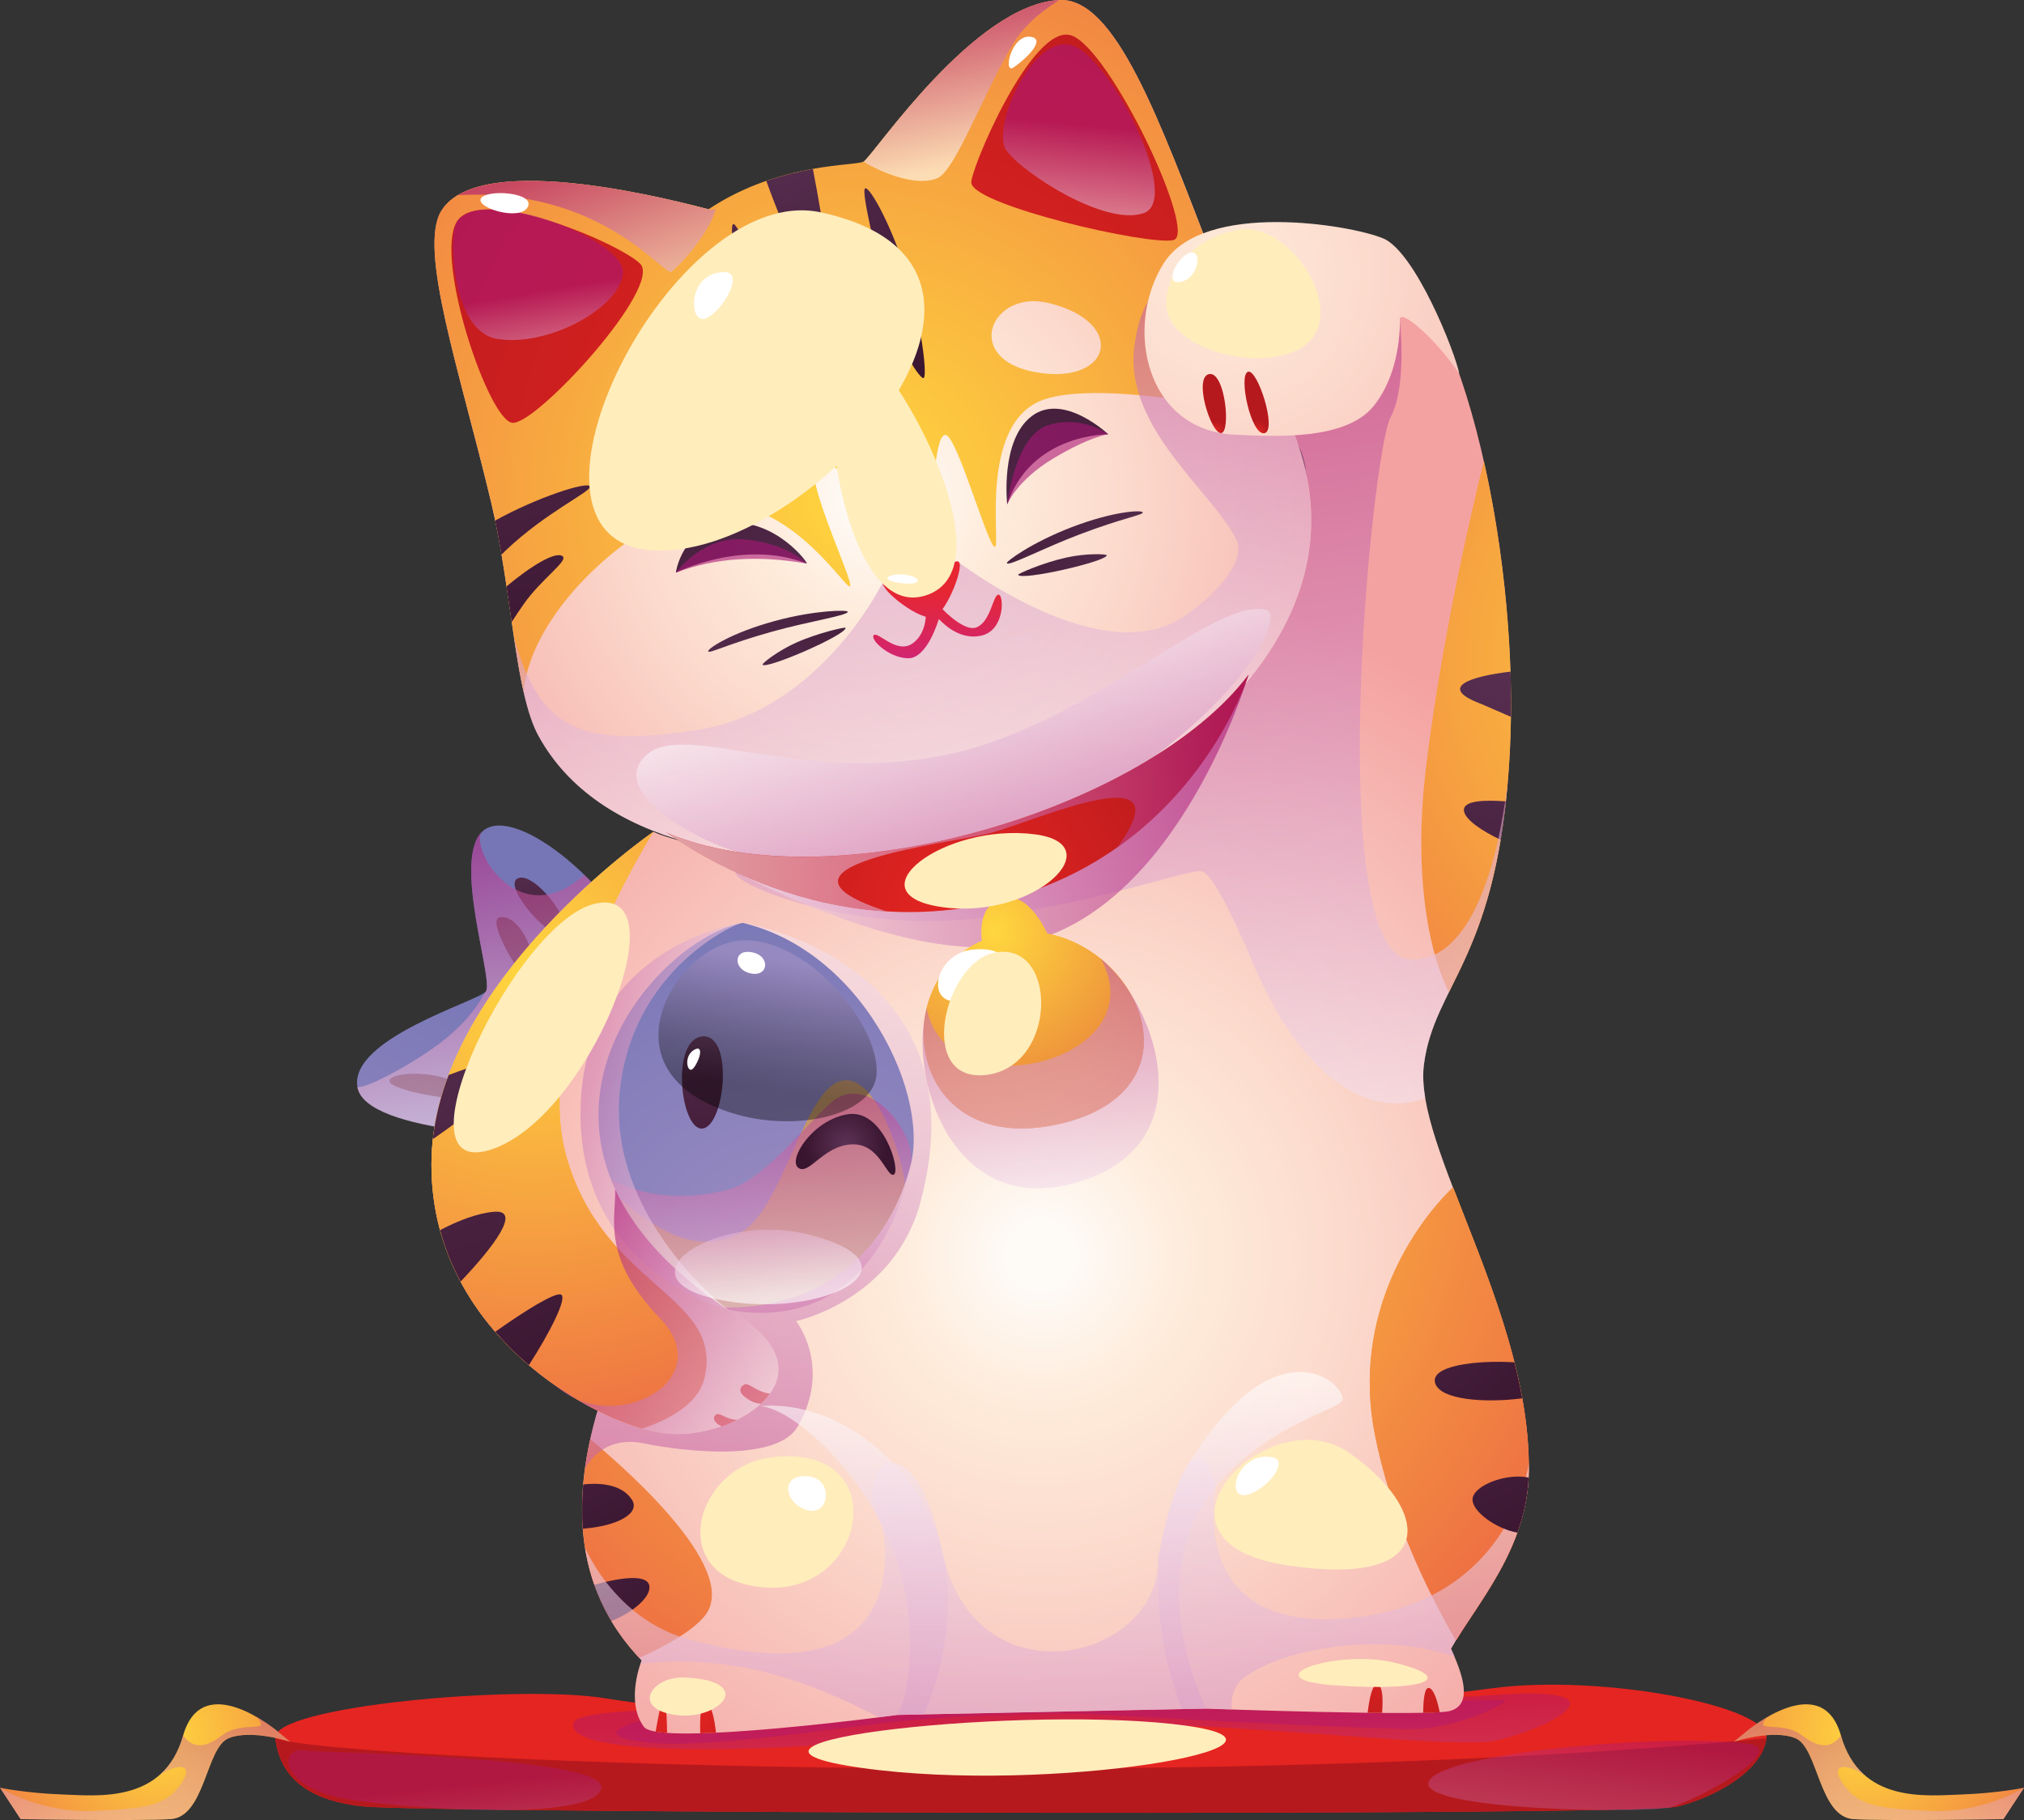 <?xml version="1.0" encoding="UTF-8"?><svg xmlns="http://www.w3.org/2000/svg" xmlns:xlink="http://www.w3.org/1999/xlink" viewBox="0 0 295.6 265.81"><rect x="0" y="0" width="295.6" height="265.81" fill="#333333" stroke="none"/><defs><style>.cls-1{fill:url(#_Áåçûìÿííûé_ãðàäèåíò_1842-24);}.cls-2{fill:url(#_Áåçûìÿííûé_ãðàäèåíò_364-13);}.cls-2,.cls-3,.cls-4,.cls-5,.cls-6,.cls-7,.cls-8,.cls-9,.cls-10,.cls-11,.cls-12,.cls-13,.cls-14,.cls-15,.cls-16,.cls-17,.cls-18,.cls-19,.cls-20,.cls-21,.cls-22,.cls-23,.cls-24,.cls-25,.cls-26,.cls-27,.cls-28,.cls-29{mix-blend-mode:multiply;}.cls-2,.cls-4,.cls-5,.cls-6,.cls-7,.cls-9,.cls-10,.cls-12,.cls-13,.cls-15,.cls-16,.cls-18,.cls-20,.cls-21,.cls-22,.cls-23,.cls-24,.cls-25,.cls-26,.cls-27,.cls-28,.cls-29{opacity:.6;}.cls-30{fill:url(#_Áåçûìÿííûé_ãðàäèåíò_739);}.cls-31{fill:url(#_Áåçûìÿííûé_ãðàäèåíò_1842);}.cls-32{fill:url(#_Áåçûìÿííûé_ãðàäèåíò_734-5);}.cls-33{fill:url(#_Áåçûìÿííûé_ãðàäèåíò_1842-23);}.cls-34{fill:url(#_Áåçûìÿííûé_ãðàäèåíò_740-4);}.cls-35{fill:url(#_Áåçûìÿííûé_ãðàäèåíò_1842-5);}.cls-36{fill:url(#_Áåçûìÿííûé_ãðàäèåíò_388-2);}.cls-3{fill:url(#_Áåçûìÿííûé_ãðàäèåíò_364-25);}.cls-3,.cls-8,.cls-11,.cls-14,.cls-17,.cls-19{opacity:.4;}.cls-4{fill:url(#_Áåçûìÿííûé_ãðàäèåíò_364-5);}.cls-37{fill:url(#_Áåçûìÿííûé_ãðàäèåíò_745-2);}.cls-38{fill:url(#_Áåçûìÿííûé_ãðàäèåíò_1842-13);}.cls-39{fill:url(#_Áåçûìÿííûé_ãðàäèåíò_1842-12);}.cls-5{fill:url(#_Áåçûìÿííûé_ãðàäèåíò_364-20);}.cls-6{fill:url(#_Áåçûìÿííûé_ãðàäèåíò_364-24);}.cls-40{fill:url(#_Áåçûìÿííûé_ãðàäèåíò_1842-6);}.cls-7{fill:url(#_Áåçûìÿííûé_ãðàäèåíò_364-11);}.cls-41{fill:url(#_Áåçûìÿííûé_ãðàäèåíò_382);}.cls-42{fill:url(#_Áåçûìÿííûé_ãðàäèåíò_734-9);}.cls-43{fill:url(#_Áåçûìÿííûé_ãðàäèåíò_740-8);}.cls-44{fill:url(#_Áåçûìÿííûé_ãðàäèåíò_746-2);}.cls-45{fill:#fff;}.cls-46{fill:url(#_Áåçûìÿííûé_ãðàäèåíò_740-2);}.cls-47{fill:url(#_Áåçûìÿííûé_ãðàäèåíò_740-3);}.cls-8{fill:url(#_Áåçûìÿííûé_ãðàäèåíò_364-26);}.cls-9{fill:url(#_Áåçûìÿííûé_ãðàäèåíò_364-6);}.cls-48{fill:url(#_Áåçûìÿííûé_ãðàäèåíò_1842-4);}.cls-10{fill:url(#_Áåçûìÿííûé_ãðàäèåíò_364-18);}.cls-49{fill:#f8a815;opacity:.5;}.cls-49,.cls-50{mix-blend-mode:screen;}.cls-11{fill:url(#_Áåçûìÿííûé_ãðàäèåíò_364-27);}.cls-51{fill:url(#_Áåçûìÿííûé_ãðàäèåíò_734);}.cls-12{fill:url(#_Áåçûìÿííûé_ãðàäèåíò_364-14);}.cls-52{fill:url(#_Áåçûìÿííûé_ãðàäèåíò_1842-20);}.cls-53{fill:url(#_Áåçûìÿííûé_ãðàäèåíò_1842-22);}.cls-54{fill:url(#_Áåçûìÿííûé_ãðàäèåíò_739-3);}.cls-13{fill:url(#_Áåçûìÿííûé_ãðàäèåíò_364-21);}.cls-55{fill:url(#_Áåçûìÿííûé_ãðàäèåíò_1842-8);}.cls-56{fill:url(#_Áåçûìÿííûé_ãðàäèåíò_734-8);}.cls-57{fill:url(#_Áåçûìÿííûé_ãðàäèåíò_746);}.cls-58{fill:url(#_Áåçûìÿííûé_ãðàäèåíò_761-2);}.cls-59{fill:url(#_Áåçûìÿííûé_ãðàäèåíò_734-7);}.cls-60{fill:url(#_Áåçûìÿííûé_ãðàäèåíò_1842-2);}.cls-61{fill:url(#_Áåçûìÿííûé_ãðàäèåíò_734-3);}.cls-62{isolation:isolate;}.cls-14{fill:url(#_Áåçûìÿííûé_ãðàäèåíò_364);}.cls-15{fill:url(#_Áåçûìÿííûé_ãðàäèåíò_364-10);}.cls-63{fill:url(#_Áåçûìÿííûé_ãðàäèåíò_1842-25);}.cls-64{fill:url(#_Áåçûìÿííûé_ãðàäèåíò_1842-9);}.cls-16{fill:url(#_Áåçûìÿííûé_ãðàäèåíò_364-22);}.cls-65{fill:url(#_Áåçûìÿííûé_ãðàäèåíò_740-9);}.cls-66{fill:url(#_Áåçûìÿííûé_ãðàäèåíò_1842-21);}.cls-17{fill:url(#_Áåçûìÿííûé_ãðàäèåíò_364-28);}.cls-18{fill:url(#_Áåçûìÿííûé_ãðàäèåíò_364-3);}.cls-67{fill:url(#_Áåçûìÿííûé_ãðàäèåíò_734-2);}.cls-68{fill:url(#_Áåçûìÿííûé_ãðàäèåíò_734-11);}.cls-69{fill:url(#_Áåçûìÿííûé_ãðàäèåíò_1842-18);}.cls-70{fill:url(#_Áåçûìÿííûé_ãðàäèåíò_745-3);}.cls-71{fill:url(#_Áåçûìÿííûé_ãðàäèåíò_1842-17);}.cls-72{fill:url(#_Áåçûìÿííûé_ãðàäèåíò_1842-16);}.cls-19{fill:url(#_Áåçûìÿííûé_ãðàäèåíò_364-2);}.cls-73{fill:url(#_Áåçûìÿííûé_ãðàäèåíò_745);}.cls-74{fill:url(#_Áåçûìÿííûé_ãðàäèåíò_734-4);}.cls-20{fill:url(#_Áåçûìÿííûé_ãðàäèåíò_364-8);}.cls-75{fill:url(#_Áåçûìÿííûé_ãðàäèåíò_734-6);}.cls-76{fill:url(#_Áåçûìÿííûé_ãðàäèåíò_1842-14);}.cls-50{fill:url(#_Áåçûìÿííûé_ãðàäèåíò_757);opacity:.38;}.cls-21{fill:url(#_Áåçûìÿííûé_ãðàäèåíò_364-9);}.cls-22{fill:url(#_Áåçûìÿííûé_ãðàäèåíò_364-16);}.cls-23{fill:url(#_Áåçûìÿííûé_ãðàäèåíò_364-19);}.cls-77{fill:url(#_Áåçûìÿííûé_ãðàäèåíò_1842-7);}.cls-24{fill:url(#_Áåçûìÿííûé_ãðàäèåíò_364-7);}.cls-78{fill:url(#_Áåçûìÿííûé_ãðàäèåíò_1842-19);}.cls-79{fill:url(#_Áåçûìÿííûé_ãðàäèåíò_761);}.cls-80{fill:url(#_Áåçûìÿííûé_ãðàäèåíò_1842-10);}.cls-25{fill:url(#_Áåçûìÿííûé_ãðàäèåíò_364-4);}.cls-81{fill:url(#_Áåçûìÿííûé_ãðàäèåíò_1842-11);}.cls-82{fill:#ffedbc;mix-blend-mode:soft-light;}.cls-26{fill:url(#_Áåçûìÿííûé_ãðàäèåíò_364-15);}.cls-83{fill:url(#_Áåçûìÿííûé_ãðàäèåíò_740);}.cls-27{fill:url(#_Áåçûìÿííûé_ãðàäèåíò_364-23);}.cls-84{fill:url(#_Áåçûìÿííûé_ãðàäèåíò_388);}.cls-28{fill:url(#_Áåçûìÿííûé_ãðàäèåíò_364-17);}.cls-29{fill:url(#_Áåçûìÿííûé_ãðàäèåíò_364-12);}.cls-85{fill:url(#_Áåçûìÿííûé_ãðàäèåíò_734-10);}.cls-86{fill:url(#_Áåçûìÿííûé_ãðàäèåíò_1842-15);}.cls-87{fill:url(#_Áåçûìÿííûé_ãðàäèåíò_1842-3);}.cls-88{fill:url(#_Áåçûìÿííûé_ãðàäèåíò_740-6);}.cls-89{fill:url(#_Áåçûìÿííûé_ãðàäèåíò_739-2);}.cls-90{fill:url(#_Áåçûìÿííûé_ãðàäèåíò_740-7);}.cls-91{fill:url(#_Áåçûìÿííûé_ãðàäèåíò_740-5);}</style><linearGradient id="_Áåçûìÿííûé_ãðàäèåíò_761" x1="148.59" y1="269.43" x2="147.42" y2="305.92" gradientUnits="userSpaceOnUse"><stop offset="0" stop-color="#e52521"/><stop offset="1" stop-color="#b6191d"/></linearGradient><linearGradient id="_Áåçûìÿííûé_ãðàäèåíò_761-2" x1="148.54" y1="324.61" x2="148.93" y2="274.06" xlink:href="#_Áåçûìÿííûé_ãðàäèåíò_761"/><linearGradient id="_Áåçûìÿííûé_ãðàäèåíò_364" x1="157.93" y1="295.18" x2="156.46" y2="249.22" gradientUnits="userSpaceOnUse"><stop offset="0" stop-color="#fff"/><stop offset=".98" stop-color="#aa1677"/></linearGradient><linearGradient id="_Áåçûìÿííûé_ãðàäèåíò_364-2" x1="156.5" y1="219.89" x2="155.52" y2="239.21" xlink:href="#_Áåçûìÿííûé_ãðàäèåíò_364"/><radialGradient id="_Áåçûìÿííûé_ãðàäèåíò_745" cx="152.02" cy="183.32" fx="152.02" fy="183.32" r="100.86" gradientUnits="userSpaceOnUse"><stop offset=".05" stop-color="#fefaf6"/><stop offset=".22" stop-color="#feebda"/><stop offset=".42" stop-color="#fcdcce"/><stop offset=".81" stop-color="#f6b6b1"/><stop offset="1" stop-color="#f4a2a1"/></radialGradient><linearGradient id="_Áåçûìÿííûé_ãðàäèåíò_364-3" x1="119.15" y1="162.28" x2="119.15" y2="208.01" xlink:href="#_Áåçûìÿííûé_ãðàäèåíò_364"/><radialGradient id="_Áåçûìÿííûé_ãðàäèåíò_740" cx="255.64" cy="96.39" fx="255.64" fy="96.39" r="105.64" gradientUnits="userSpaceOnUse"><stop offset="0" stop-color="#ffd73e"/><stop offset=".96" stop-color="#eb5e44"/></radialGradient><radialGradient id="_Áåçûìÿííûé_ãðàäèåíò_1842" cx="223.59" cy="89.21" fx="223.59" fy="89.21" r="70.98" gradientUnits="userSpaceOnUse"><stop offset="0" stop-color="#5c3255"/><stop offset="1" stop-color="#39152f"/></radialGradient><radialGradient id="_Áåçûìÿííûé_ãðàäèåíò_1842-2" cx="223.59" cy="89.21" fx="223.59" fy="89.21" r="70.98" xlink:href="#_Áåçûìÿííûé_ãðàäèåíò_1842"/><radialGradient id="_Áåçûìÿííûé_ãðàäèåíò_740-2" cx="148.9" cy="168.59" fx="148.9" fy="168.59" r="111.42" xlink:href="#_Áåçûìÿííûé_ãðàäèåíò_740"/><radialGradient id="_Áåçûìÿííûé_ãðàäèåíò_740-3" cx="148.9" cy="168.59" fx="148.9" fy="168.59" r="111.42" xlink:href="#_Áåçûìÿííûé_ãðàäèåíò_740"/><radialGradient id="_Áåçûìÿííûé_ãðàäèåíò_740-4" cx="148.9" cy="168.59" fx="148.9" fy="168.59" r="111.42" xlink:href="#_Áåçûìÿííûé_ãðàäèåíò_740"/><radialGradient id="_Áåçûìÿííûé_ãðàäèåíò_1842-3" cx="69.08" cy="183.26" fx="69.08" fy="183.26" r="50.37" xlink:href="#_Áåçûìÿííûé_ãðàäèåíò_1842"/><radialGradient id="_Áåçûìÿííûé_ãðàäèåíò_1842-4" cx="69.82" cy="198.42" fx="69.82" fy="198.42" r="49.71" xlink:href="#_Áåçûìÿííûé_ãðàäèåíò_1842"/><linearGradient id="_Áåçûìÿííûé_ãðàäèåíò_364-4" x1="104.76" y1="117.85" x2="104.76" y2="267.75" xlink:href="#_Áåçûìÿííûé_ãðàäèåíò_364"/><linearGradient id="_Áåçûìÿííûé_ãðàäèåíò_364-5" x1="173.69" y1="189.73" x2="149.24" y2="17.73" xlink:href="#_Áåçûìÿííûé_ãðàäèåíò_364"/><linearGradient id="_Áåçûìÿííûé_ãðàäèåíò_364-6" x1="107.45" y1="113.64" x2="192.27" y2="113.64" gradientTransform="translate(-8.33 1.9) rotate(.97)" xlink:href="#_Áåçûìÿííûé_ãðàäèåíò_364"/><radialGradient id="_Áåçûìÿííûé_ãðàäèåíò_745-2" cx="186.3" cy="48.34" fx="186.3" fy="48.34" r="81.33" gradientTransform="translate(-52.84 7.33) rotate(5.26)" xlink:href="#_Áåçûìÿííûé_ãðàäèåíò_745"/><radialGradient id="_Áåçûìÿííûé_ãðàäèåíò_740-5" cx="184.17" cy="47.9" fx="184.17" fy="47.9" r="124.02" gradientTransform="translate(-52.84 7.33) rotate(5.26)" xlink:href="#_Áåçûìÿííûé_ãðàäèåíò_740"/><linearGradient id="_Áåçûìÿííûé_ãðàäèåíò_364-7" x1="149.28" y1="30.3" x2="137.28" y2="3.23" gradientTransform="translate(-52.84 7.33) rotate(5.26)" xlink:href="#_Áåçûìÿííûé_ãðàäèåíò_364"/><linearGradient id="_Áåçûìÿííûé_ãðàäèåíò_364-8" x1="196.57" y1="-2.05" x2="188.96" y2="-25.03" gradientTransform="translate(-52.84 7.33) rotate(5.26)" xlink:href="#_Áåçûìÿííûé_ãðàäèåíò_364"/><linearGradient id="_Áåçûìÿííûé_ãðàäèåíò_364-9" x1="206.16" y1="108.17" x2="171.52" y2="-15.61" gradientTransform="translate(-52.84 7.33) rotate(5.26)" xlink:href="#_Áåçûìÿííûé_ãðàäèåíò_364"/><linearGradient id="_Áåçûìÿííûé_ãðàäèåíò_364-10" x1="197.29" y1="69.77" x2="215.95" y2="116.98" gradientTransform="translate(-52.84 7.33) rotate(5.26)" xlink:href="#_Áåçûìÿííûé_ãðàäèåíò_364"/><radialGradient id="_Áåçûìÿííûé_ãðàäèåíò_388" cx="116.7" cy="190.45" fx="116.7" fy="190.45" r="64.88" gradientUnits="userSpaceOnUse"><stop offset="0" stop-color="#a08ec3"/><stop offset="1" stop-color="#7676b6"/></radialGradient><linearGradient id="_Áåçûìÿííûé_ãðàäèåíò_364-11" x1="110.06" y1="204" x2="104.78" y2="149.99" xlink:href="#_Áåçûìÿííûé_ãðàäèåíò_364"/><radialGradient id="_Áåçûìÿííûé_ãðàäèåíò_388-2" cx="36.5" cy="199.53" fx="36.5" fy="199.53" r="70.27" xlink:href="#_Áåçûìÿííûé_ãðàäèåíò_388"/><radialGradient id="_Áåçûìÿííûé_ãðàäèåíò_1842-5" cx="75.23" cy="120.47" fx="75.23" fy="120.47" r="26.87" xlink:href="#_Áåçûìÿííûé_ãðàäèåíò_1842"/><radialGradient id="_Áåçûìÿííûé_ãðàäèåíò_1842-6" cx="56.98" cy="153.51" fx="56.98" fy="153.51" r="20.48" xlink:href="#_Áåçûìÿííûé_ãðàäèåíò_1842"/><radialGradient id="_Áåçûìÿííûé_ãðàäèåíò_1842-7" cx="72.56" cy="125.66" fx="72.56" fy="125.66" r="27.46" xlink:href="#_Áåçûìÿííûé_ãðàäèåíò_1842"/><linearGradient id="_Áåçûìÿííûé_ãðàäèåíò_364-12" x1="78.29" y1="171.63" x2="65.82" y2="117.55" xlink:href="#_Áåçûìÿííûé_ãðàäèåíò_364"/><radialGradient id="_Áåçûìÿííûé_ãðàäèåíò_734" cx="150.2" cy="128.54" fx="150.2" fy="128.54" r="41.85" gradientTransform="translate(-8.33 1.9) rotate(.97)" gradientUnits="userSpaceOnUse"><stop offset="0" stop-color="#e52521"/><stop offset="1" stop-color="#b6191d"/></radialGradient><linearGradient id="_Áåçûìÿííûé_ãðàäèåíò_364-13" x1="107.44" y1="111.13" x2="192.27" y2="111.13" gradientTransform="translate(-8.33 1.9) rotate(.97)" xlink:href="#_Áåçûìÿííûé_ãðàäèåíò_364"/><radialGradient id="_Áåçûìÿííûé_ãðàäèåíò_734-2" cx="188.35" cy="45.61" fx="188.35" fy="45.61" r="102.15" gradientTransform="translate(-52.84 7.33) rotate(5.26)" xlink:href="#_Áåçûìÿííûé_ãðàäèåíò_734"/><linearGradient id="_Áåçûìÿííûé_ãðàäèåíò_364-14" x1="138.47" y1="37.3" x2="134.6" y2="22.56" gradientTransform="translate(-52.84 7.33) rotate(5.26)" xlink:href="#_Áåçûìÿííûé_ãðàäèåíò_364"/><radialGradient id="_Áåçûìÿííûé_ãðàäèåíò_734-3" cx="188.35" cy="45.61" fx="188.35" fy="45.61" r="102.15" gradientTransform="translate(-52.84 7.33) rotate(5.26)" xlink:href="#_Áåçûìÿííûé_ãðàäèåíò_734"/><linearGradient id="_Áåçûìÿííûé_ãðàäèåíò_364-15" x1="211.04" y1="10.16" x2="211.04" y2="-8.86" gradientTransform="translate(-52.84 7.33) rotate(5.26)" xlink:href="#_Áåçûìÿííûé_ãðàäèåíò_364"/><linearGradient id="_Áåçûìÿííûé_ãðàäèåíò_746" x1="195.98" y1="61.09" x2="197.74" y2="73.97" gradientTransform="translate(-52.84 7.33) rotate(5.26)" gradientUnits="userSpaceOnUse"><stop offset="0" stop-color="#e62631"/><stop offset="1" stop-color="#cb2586"/></linearGradient><radialGradient id="_Áåçûìÿííûé_ãðàäèåíò_1842-8" cx="195.31" cy="77.88" fx="195.31" fy="77.88" r="75.63" gradientTransform="translate(-52.84 7.33) rotate(5.26)" xlink:href="#_Áåçûìÿííûé_ãðàäèåíò_1842"/><radialGradient id="_Áåçûìÿííûé_ãðàäèåíò_1842-9" cx="196.74" cy="81.82" fx="196.74" fy="81.82" r="80.65" gradientTransform="translate(-52.84 7.33) rotate(5.26)" xlink:href="#_Áåçûìÿííûé_ãðàäèåíò_1842"/><radialGradient id="_Áåçûìÿííûé_ãðàäèåíò_739" cx="145.19" cy="136" fx="145.19" fy="136" r="66.21" gradientUnits="userSpaceOnUse"><stop offset="0" stop-color="#ffd73e"/><stop offset=".48" stop-color="#e6733a"/><stop offset=".65" stop-color="#e86a3e"/><stop offset=".96" stop-color="#eb5e44"/></radialGradient><radialGradient id="_Áåçûìÿííûé_ãðàäèåíò_739-2" cx="145.19" cy="136" fx="145.19" fy="136" r="66.21" xlink:href="#_Áåçûìÿííûé_ãðàäèåíò_739"/><radialGradient id="_Áåçûìÿííûé_ãðàäèåíò_739-3" cx="145.19" cy="136" fx="145.19" fy="136" r="66.21" xlink:href="#_Áåçûìÿííûé_ãðàäèåíò_739"/><radialGradient id="_Áåçûìÿííûé_ãðàäèåíò_745-3" cx="152.02" cy="183.32" fx="152.02" fy="183.32" r="100.86" xlink:href="#_Áåçûìÿííûé_ãðàäèåíò_745"/><radialGradient id="_Áåçûìÿííûé_ãðàäèåíò_1842-10" cx="99.66" cy="138.97" fx="99.66" fy="138.97" r="40.32" xlink:href="#_Áåçûìÿííûé_ãðàäèåíò_1842"/><radialGradient id="_Áåçûìÿííûé_ãðàäèåíò_1842-11" cx="123.5" cy="167.13" fx="123.5" fy="167.13" r="6.03" xlink:href="#_Áåçûìÿííûé_ãðàäèåíò_1842"/><linearGradient id="_Áåçûìÿííûé_ãðàäèåíò_746-2" x1="193.94" y1="61.37" x2="195.69" y2="74.25" xlink:href="#_Áåçûìÿííûé_ãðàäèåíò_746"/><radialGradient id="_Áåçûìÿííûé_ãðàäèåíò_382" cx="178.68" cy="39.7" fx="178.68" fy="39.7" r="75.2" gradientUnits="userSpaceOnUse"><stop offset="0" stop-color="#feebda"/><stop offset=".26" stop-color="#fcdcce"/><stop offset=".76" stop-color="#f6b6b1"/><stop offset="1" stop-color="#f4a2a1"/></radialGradient><linearGradient id="_Áåçûìÿííûé_ãðàäèåíò_364-16" x1="124.67" y1="201.46" x2="124.67" y2="321.81" xlink:href="#_Áåçûìÿííûé_ãðàäèåíò_364"/><linearGradient id="_Áåçûìÿííûé_ãðàäèåíò_364-17" x1="182.64" y1="200.71" x2="182.64" y2="321.1" xlink:href="#_Áåçûìÿííûé_ãðàäèåíò_364"/><radialGradient id="_Áåçûìÿííûé_ãðàäèåíò_1842-12" cx="125.56" cy="12.85" fx="125.56" fy="12.85" r="69.6" gradientTransform="translate(-52.84 7.33) rotate(5.26)" xlink:href="#_Áåçûìÿííûé_ãðàäèåíò_1842"/><radialGradient id="_Áåçûìÿííûé_ãðàäèåíò_1842-13" cx="152.49" cy="91.25" fx="152.49" fy="91.25" r="71.09" gradientTransform="translate(-52.84 7.33) rotate(5.26)" xlink:href="#_Áåçûìÿííûé_ãðàäèåíò_1842"/><radialGradient id="_Áåçûìÿííûé_ãðàäèåíò_1842-14" cx="165.2" cy="89.61" fx="165.2" fy="89.61" r="46.98" gradientTransform="translate(-52.84 7.33) rotate(5.26)" xlink:href="#_Áåçûìÿííûé_ãðàäèåíò_1842"/><radialGradient id="_Áåçûìÿííûé_ãðàäèåíò_1842-15" cx="59.9" cy="104.3" fx="59.9" fy="104.3" r="71.09" gradientTransform="translate(162.8 -36.79) rotate(138.38) scale(1 -1)" xlink:href="#_Áåçûìÿííûé_ãðàäèåíò_1842"/><radialGradient id="_Áåçûìÿííûé_ãðàäèåíò_1842-16" cx="72.61" cy="102.65" fx="72.61" fy="102.65" r="46.98" gradientTransform="translate(162.8 -36.79) rotate(138.38) scale(1 -1)" xlink:href="#_Áåçûìÿííûé_ãðàäèåíò_1842"/><radialGradient id="_Áåçûìÿííûé_ãðàäèåíò_1842-17" cx="165.26" cy="-7.56" fx="165.26" fy="-7.56" r="46.39" gradientTransform="translate(-52.84 7.33) rotate(5.26)" xlink:href="#_Áåçûìÿííûé_ãðàäèåíò_1842"/><radialGradient id="_Áåçûìÿííûé_ãðàäèåíò_1842-18" cx="165.26" cy="-7.56" fx="165.26" fy="-7.56" r="46.39" gradientTransform="translate(-52.84 7.33) rotate(5.26)" xlink:href="#_Áåçûìÿííûé_ãðàäèåíò_1842"/><radialGradient id="_Áåçûìÿííûé_ãðàäèåíò_1842-19" cx="165.26" cy="-7.56" fx="165.26" fy="-7.56" r="46.39" gradientTransform="translate(-52.84 7.33) rotate(5.26)" xlink:href="#_Áåçûìÿííûé_ãðàäèåíò_1842"/><radialGradient id="_Áåçûìÿííûé_ãðàäèåíò_1842-20" cx="125.56" cy="12.85" fx="125.56" fy="12.85" r="69.6" gradientTransform="translate(-52.84 7.33) rotate(5.26)" xlink:href="#_Áåçûìÿííûé_ãðàäèåíò_1842"/><linearGradient id="_Áåçûìÿííûé_ãðàäèåíò_364-18" x1="216.14" y1="57.95" x2="212.72" y2="44.59" gradientTransform="translate(-52.84 7.33) rotate(5.26)" xlink:href="#_Áåçûìÿííûé_ãðàäèåíò_364"/><linearGradient id="_Áåçûìÿííûé_ãðàäèåíò_364-19" x1="169.08" y1="67.38" x2="167.41" y2="60.81" gradientTransform="translate(-52.84 7.33) rotate(5.26)" xlink:href="#_Áåçûìÿííûé_ãðàäèåíò_364"/><linearGradient id="_Áåçûìÿííûé_ãðàäèåíò_364-20" x1="113.81" y1="164.6" x2="60.55" y2="151.47" xlink:href="#_Áåçûìÿííûé_ãðàäèåíò_364"/><radialGradient id="_Áåçûìÿííûé_ãðàäèåíò_740-6" cx="77.67" cy="142.83" fx="77.67" fy="142.83" r="82.84" xlink:href="#_Áåçûìÿííûé_ãðàäèåíò_740"/><radialGradient id="_Áåçûìÿííûé_ãðàäèåíò_740-7" cx="77.67" cy="142.83" fx="77.67" fy="142.83" r="82.84" xlink:href="#_Áåçûìÿííûé_ãðàäèåíò_740"/><radialGradient id="_Áåçûìÿííûé_ãðàäèåíò_1842-21" cx="51.62" cy="136.2" fx="51.62" fy="136.2" r="76.21" xlink:href="#_Áåçûìÿííûé_ãðàäèåíò_1842"/><radialGradient id="_Áåçûìÿííûé_ãðàäèåíò_1842-22" cx="51.62" cy="136.2" fx="51.62" fy="136.2" r="76.21" xlink:href="#_Áåçûìÿííûé_ãðàäèåíò_1842"/><radialGradient id="_Áåçûìÿííûé_ãðàäèåíò_1842-23" cx="51.62" cy="136.2" fx="51.62" fy="136.2" r="76.21" xlink:href="#_Áåçûìÿííûé_ãðàäèåíò_1842"/><radialGradient id="_Áåçûìÿííûé_ãðàäèåíò_734-4" cx="177.37" cy="63.16" fx="177.37" fy="63.16" r="1.68" gradientTransform="matrix(1,0,0,1,0,0)" xlink:href="#_Áåçûìÿííûé_ãðàäèåíò_734"/><radialGradient id="_Áåçûìÿííûé_ãðàäèåíò_734-5" cx="183.53" cy="63.19" fx="183.53" fy="63.19" r="1.75" gradientTransform="matrix(1,0,0,1,0,0)" xlink:href="#_Áåçûìÿííûé_ãðàäèåíò_734"/><linearGradient id="_Áåçûìÿííûé_ãðàäèåíò_364-21" x1="153.66" y1="197.39" x2="157.87" y2="332.41" xlink:href="#_Áåçûìÿííûé_ãðàäèåíò_364"/><linearGradient id="_Áåçûìÿííûé_ãðàäèåíò_364-22" x1="155.34" y1="183.51" x2="147.61" y2="118.95" xlink:href="#_Áåçûìÿííûé_ãðàäèåíò_364"/><radialGradient id="_Áåçûìÿííûé_ãðàäèåíò_734-6" cx="99.66" cy="249.28" fx="99.66" fy="249.28" r="19.68" gradientTransform="matrix(1,0,0,1,0,0)" xlink:href="#_Áåçûìÿííûé_ãðàäèåíò_734"/><radialGradient id="_Áåçûìÿííûé_ãðàäèåíò_734-7" cx="99.66" cy="249.28" fx="99.66" fy="249.28" r="19.68" gradientTransform="matrix(1,0,0,1,0,0)" xlink:href="#_Áåçûìÿííûé_ãðàäèåíò_734"/><radialGradient id="_Áåçûìÿííûé_ãðàäèåíò_734-8" cx="203.65" cy="236.58" fx="203.65" fy="236.58" r="24.34" gradientTransform="matrix(1,0,0,1,0,0)" xlink:href="#_Áåçûìÿííûé_ãðàäèåíò_734"/><radialGradient id="_Áåçûìÿííûé_ãðàäèåíò_734-9" cx="203.65" cy="236.58" fx="203.65" fy="236.58" r="24.34" gradientTransform="matrix(1,0,0,1,0,0)" xlink:href="#_Áåçûìÿííûé_ãðàäèåíò_734"/><radialGradient id="_Áåçûìÿííûé_ãðàäèåíò_734-10" cx="100.11" cy="203.13" fx="100.11" fy="203.13" r="29.35" gradientTransform="matrix(1,0,0,1,0,0)" xlink:href="#_Áåçûìÿííûé_ãðàäèåíò_734"/><radialGradient id="_Áåçûìÿííûé_ãðàäèåíò_734-11" cx="100.11" cy="203.13" fx="100.11" fy="203.13" r="29.35" gradientTransform="matrix(1,0,0,1,0,0)" xlink:href="#_Áåçûìÿííûé_ãðàäèåíò_734"/><linearGradient id="_Áåçûìÿííûé_ãðàäèåíò_757" x1="111.32" y1="158.72" x2="114.15" y2="140.24" gradientUnits="userSpaceOnUse"><stop offset="0" stop-color="#010101"/><stop offset=".11" stop-color="#0e0c0f"/><stop offset=".33" stop-color="#312a35"/><stop offset=".62" stop-color="#6a5a73"/><stop offset=".98" stop-color="#b79cc7"/><stop offset="1" stop-color="#bca0cc"/></linearGradient><linearGradient id="_Áåçûìÿííûé_ãðàäèåíò_364-23" x1="122.5" y1="215.67" x2="80.35" y2="184.2" xlink:href="#_Áåçûìÿííûé_ãðàäèåíò_364"/><radialGradient id="_Áåçûìÿííûé_ãðàäèåíò_1842-24" cx="182.59" cy="170.12" fx="182.59" fy="170.12" r="57.07" xlink:href="#_Áåçûìÿííûé_ãðàäèåíò_1842"/><radialGradient id="_Áåçûìÿííûé_ãðàäèåíò_1842-25" cx="197.76" cy="173.8" fx="197.76" fy="173.8" r="61" xlink:href="#_Áåçûìÿííûé_ãðàäèåíò_1842"/><linearGradient id="_Áåçûìÿííûé_ãðàäèåíò_364-24" x1="112.6" y1="189.28" x2="109.52" y2="159.57" xlink:href="#_Áåçûìÿííûé_ãðàäèåíò_364"/><radialGradient id="_Áåçûìÿííûé_ãðàäèåíò_740-8" cx="23.52" cy="253.38" fx="23.52" fy="253.38" r="38.76" xlink:href="#_Áåçûìÿííûé_ãðàäèåíò_740"/><linearGradient id="_Áåçûìÿííûé_ãðàäèåíò_364-25" x1="20.33" y1="274.32" x2="21.87" y2="244.29" xlink:href="#_Áåçûìÿííûé_ãðàäèåíò_364"/><radialGradient id="_Áåçûìÿííûé_ãðàäèåíò_740-9" cx="-722.85" cy="253.38" fx="-722.85" fy="253.38" r="38.76" gradientTransform="translate(-450.76) rotate(-180) scale(1 -1)" xlink:href="#_Áåçûìÿííûé_ãðàäèåíò_740"/><linearGradient id="_Áåçûìÿííûé_ãðàäèåíò_364-26" x1="-726.04" y1="274.32" x2="-724.5" y2="244.29" gradientTransform="translate(-450.76) rotate(-180) scale(1 -1)" xlink:href="#_Áåçûìÿííûé_ãðàäèåíò_364"/><linearGradient id="_Áåçûìÿííûé_ãðàäèåíò_364-27" x1="67.46" y1="283.56" x2="65.12" y2="260.53" xlink:href="#_Áåçûìÿííûé_ãðàäèåíò_364"/><linearGradient id="_Áåçûìÿííûé_ãðàäèåíò_364-28" x1="229.06" y1="288.26" x2="233.43" y2="252.67" xlink:href="#_Áåçûìÿííûé_ãðàäèåíò_364"/></defs><g class="cls-62"><g id="Calque_2"><g id="_0"><path class="cls-79" d="M218.03,246.55c-16.11,2.09-23.91,2.76-68.94,2.76s-48,.76-60.74-1.29c-12.73-2.05-48.74,1.17-48.15,5.85.59,4.68,3.51,8.98,12.88,9.95s186.34,1.49,192.02,0c5.68-1.49,12.29-5.27,12.88-9.95.59-4.68-23.84-9.41-39.95-7.32Z"/><path class="cls-58" d="M40.2,253.87c.59,4.68,3.51,8.98,12.88,9.95s186.34,1.49,192.02,0c5.68-1.49,12.29-5.27,12.88-9.95-86.83,8.2-209.58,3.12-217.78,0Z"/><path class="cls-14" d="M136.51,250.06c-1.55.32-51.23-2.05-52.69,1.46-1.46,3.51,12.29,4.68,33.66,3.51,8.06-.44,23.98-3.68,40.1-3.51,26.64.28,55.34,4.09,61.18,2.63,9.37-2.34,18.1-7.94-.07-6.63-18.17,1.31-82.18,2.53-82.18,2.53Z"/><path class="cls-19" d="M95.13,250.85c-3.81.98-8.88,2.63-.78,3.61,8.1.98,25.37-1.76,35.71-2.93,10.34-1.17,25.08-1.46,29.66-1.17,4.59.29,40.59,2.24,46.93,2.15,6.34-.1,14.25-4.1,13.07-4.2-1.17-.1-124.6,2.54-124.6,2.54Z"/><path class="cls-73" d="M95.42,121.49s-21,20.85-21.92,41.99c-.92,21.13,15.62,37.06,15.62,37.06-6.43,17.09-5.64,31.37,4.59,41.96,0,0-2.45,5.97.34,9.71,2.18,2.92,37.03-1.75,37.03-1.75l45.02-.92s32.69,1.17,35.67.34c2.99-.83,2.35-4.31.14-9.09,3.58-6.42,11.2-14.54,11.35-25.86.31-23.28-16.85-47.47-15.31-59.42,1.53-11.95,11.03-15.62,12.56-45.94,1.53-30.32-7.96-70.14-19.91-72.59-11.95-2.45-26.03-.61-26.65,2.45-.61,3.06-3.69,19.85,7.96,21.13,11.65,1.28,9.39,12.78,6.97,20.02-1.37,4.1-2.03,10.65-10.09,18-6.44,5.87-16.12,12.25-30.79,18.31-33.03,13.64-52.6,4.6-52.6,4.6Z"/><path class="cls-18" d="M104.89,190.93s10.67,3.4,19.03-3.69c8.35-7.09,9.5-19.81,9.5-19.81l-28.52,23.5Z"/><path class="cls-83" d="M220.52,109.57c-1.01,20.11-5.53,28.5-8.9,35.35-2.55-4.86-5.33-16.13-3.4-32.43,2.63-22.24,8.5-45.15,8.5-45.15,2.97,13.18,4.49,28.65,3.8,42.23Z"/><path class="cls-31" d="M220.68,104.7c-1.76-.75-3.53-1.56-4.7-2.03-5.95-2.34-1.18-3.9,4.63-4.58.07,2.23.09,4.43.07,6.6Z"/><path class="cls-60" d="M219.94,117.04c-.22,2.01-.47,3.88-.76,5.62-2.66-1.26-5.31-2.98-5.38-4.32-.08-1.45,3.11-1.53,6.15-1.3Z"/><path class="cls-46" d="M223.28,214.93c-.14,10.63-6.85,18.42-10.63,24.65-4.59-7.89-9.57-18.56-11.84-30.01-3.48-17.55,5.8-30.77,11.41-36.17,4.62,12.05,11.26,26.97,11.06,41.53Z"/><path class="cls-47" d="M223.28,214.93c-.14,10.63-6.85,18.42-10.63,24.65-4.59-7.89-9.57-18.56-11.84-30.01-3.48-17.55,5.8-30.77,11.41-36.17,4.62,12.05,11.26,26.97,11.06,41.53Z"/><path class="cls-34" d="M102.84,236.11c-1.77,2.06-5.25,4.12-9.47,6.02-7.96-8.47-9.97-19.27-7.16-31.94,6.49,5.42,22.09,19.53,16.62,25.92Z"/><path class="cls-87" d="M85.12,223.25c-.16-2.08-.13-4.23.06-6.45,2.96-.33,5.8.18,7.12,2.24,1.25,1.94-2.05,3.84-7.18,4.22Z"/><path class="cls-48" d="M89.28,236.74c-1.01-1.69-1.83-3.45-2.48-5.28,3.81-1.09,7.79-1.61,8.04.17.23,1.62-2.4,3.86-5.56,5.11Z"/><path class="cls-25" d="M134.47,175.45c-3.87,14.5-18.2,17.49-18.2,17.49,0,0,5.31,6.68.21,15.44-2.92,5.03-16.01,3.74-22.38,2.43-4.32-.89-7,.92-8.67,3.65.61-4.4,1.84-9.05,3.68-13.92,0,0-16.54-15.93-15.61-37.07.18-3.97,1.05-7.93,2.37-11.75l32.58-16.95s35.36,5.62,26,40.68Z"/><path class="cls-4" d="M208.16,160.34c-5.79,2.39-16.64.47-25.23-19.81-1.61-3.8-5.58-12.87-7.41-13.28-1.84-.41-13.58,4.26-31.92,6.74-18.34,2.49-36.39-4.57-36.17-6.62.13-1.22.89-2.22,2.15-3.06,5.53-3.69,20.82-4.25,35.81-6.38h0c5.1-.73,10.18-1.63,14.82-2.91,8.31-2.27,21.79-17.22,21.79-17.22l.66-3.33,6.06-30.8.83-4.26s16.04-19.97,14.9-12.83c-.04.22,1.12,9.7-1.36,14.37-2.84,5.35-9.87,78.77,2.94,79.18,10.08.32,13.37-18.27,14.23-26.62-2.12,26.72-10.84,30.58-12.3,41.99-.18,1.44-.1,3.06.19,4.83Z"/><path class="cls-9" d="M97.12,121.5s31.82,20.37,51.94,16.32c23.08-4.65,33.29-39.29,33.29-39.29,0,0-30.85,47.53-85.23,22.97Z"/><path class="cls-37" d="M78.64,107.44c8.69,15.87,31.09,19.78,55.28,17.69,24.18-2.08,65.17-26.3,56.38-57.87-2.9-10.41-9.29-19.52-13.14-29.48C169.31,17.56,162.94-.46,154.65.01c-12.37.71-26.69,22.15-28.47,23.57-.91.73-4.91.04-11.88,2.91-6.97,2.87-9.42,4.42-10.82,4.08-2.88-.7-33.24-9.1-39.01.21-3.46,5.58,2.7,23.45,7.26,42.58,3.05,12.79,3.43,27.72,6.91,34.08Z"/><path class="cls-91" d="M188.73,62.56c-3.24-8.52-8.32-16.34-11.59-24.76C169.31,17.56,162.94-.46,154.65,0c-12.37.71-26.69,22.15-28.47,23.57-.91.73-12.15-.02-22.7,6.99-2.87-.7-33.24-9.1-39.02.21-3.46,5.58,2.71,23.45,7.27,42.58,2.26,9.51,3.06,20.21,4.75,27.68.96-11.24,14.61-23.78,24.45-26.79,13.04-3.99,22.47,11.92,23.21,11.39.74-.53-8-18.34-4.52-18.4,3.43-.07,8.57,9.24,8.88,9.8-.36-.99-10.65-27.96-6.38-30.27,4.12-2.23,13.52,25.41,14.22,27.75-.24-1.5.27-12.35,2.03-10.85,1.82,1.53,5.83,15.73,6.89,16.21s-2.57-18.08,7.15-21.5c8.45-2.97,31.54,1.61,36.32,4.17ZM98.38,71.57c-6.34,1.76-2.56-15.74,6.03-14.44,4.93.74.31,12.67-6.03,14.44ZM151.37,54.38c-10.99-1.89-6.64-12.2,1.81-10.12,11.5,2.82,9.19,12.02-1.81,10.12Z"/><path class="cls-24" d="M98.1,39.68c2.29-1.96,5.55-6.05,6.45-9.15-.42.09-.77.11-1.07.04-2.59-.63-27.43-7.49-36.59-2.07,21.14-1.18,30.18,12.06,31.21,11.18Z"/><path class="cls-20" d="M136.93,26.01c2.59-1.1,6.68-12.38,11.07-19.71C150.35,2.39,154.91,0,154.65.01c-12.37.71-26.69,22.15-28.47,23.57-.16.12,6.78,4.12,10.75,2.43Z"/><path class="cls-21" d="M190.29,67.27c-2.77-9.95-8.73-18.71-12.62-28.16-3.17,1.06-10.58-.43-12.02,11.65-1.41,11.82,11.57,21.16,14.92,28.07,1.72,3.55-4.63,9.57-8.73,11.84-12.08,6.68-31.97-8.66-31.97-8.66,0,0-.27,5.27-3.09,6.06-2.04.57-7.85-3.04-7.85-3.04,0,0-9.04,18.77-27.06,21.58-18.02,2.81-23.15-.71-26.82-13.52.22,1.45.44,2.87.67,4.21.74,4.21,1.6,7.78,2.9,10.15,8.69,15.87,31.09,19.78,55.28,17.69,24.18-2.08,65.17-26.3,56.38-57.87Z"/><path class="cls-15" d="M109.61,124.91c7.86,1.47,22.24,6.85,33.6,1.13,38.22-19.22,44.45-36.1,41.81-36.92-7.39-2.28-25.85,16.83-47.02,21.15-21.17,4.32-37.91-4.91-43.5-.08-6.35,5.49,8.36,13.45,15.11,14.72Z"/><path class="cls-84" d="M78.65,145.15s6.04-12.75,25.95-11c19.91,1.76,31.32,24.88,28.39,36-2.93,11.12-11.71,21.37-28.1,20.78-16.39-.59-26.93-30.15-26.93-30.15l.69-15.64Z"/><path class="cls-49" d="M123.07,157.81c-5.59.93-8.66,18.64-14.81,22.15-10.26,5.7-19.8-7.46-28.94-15.8,3.33,7.77,12.62,26.31,25.58,26.77,14.97.53,23.59-7.96,27.21-17.91.34-.95-3.44-16.14-9.03-15.21Z"/><path class="cls-7" d="M121.34,161.05c-4.13,3.7-9.87,11.47-15.26,12.76-12.51,3-19.91-2.44-26.29-8.57,3.68,8.28,12.72,25.25,25.1,25.7,16.39.59,25.17-9.66,28.1-20.78,1.14-4.34-6.2-13.97-11.65-9.1Z"/><path class="cls-36" d="M94.35,141.03c-3.95-11.27-18.88-23.56-23.71-19.76-4.83,3.81,1.61,22.1.29,23.56-1.32,1.46-19.91,6.88-18.73,13.9,1.17,7.03,27.94,7.28,27.94,7.28l14.22-24.99Z"/><path class="cls-35" d="M82.35,136.34c1.46-1.61-4.41-9.22-6.75-8.05-2.34,1.17,5.29,9.66,6.75,8.05Z"/><path class="cls-40" d="M68.43,159.59c-2.6-3.46-11.25-3.24-11.56-1.76-.32,1.49,13.11,3.82,11.56,1.76Z"/><path class="cls-77" d="M77.04,142.92c-.56.55-6.1-8.41-4.1-8.93,2.94-.76,6.43,6.62,4.1,8.93Z"/><path class="cls-29" d="M94.35,141.03c-1.63-4.64-5.12-9.46-9-13.25-10.05,8.95-17.38-5.06-14.71-6.5-4.83,3.81,1.61,22.1.29,23.56-.34.38-1.57,3.42-6.03,7-4.14,3.32-11.49,7.22-12.71,6.91,1.17,7.03,27.94,7.28,27.94,7.28l14.22-24.99Z"/><path class="cls-51" d="M97.12,121.5c-.2-.58,21.38,17.27,49.41,9.93,28.03-7.33,35.82-32.9,35.82-32.9-14.91,19.79-61.09,33.46-85.23,22.97Z"/><path class="cls-2" d="M97.12,121.5c-.16-.45,13.12,10.46,32.41,11.61-20.53-6.65,9.1-9.89,15.12-11.46,6.61-1.73,28.74-11.81,18.5,2.14,14.66-10.31,19.21-25.25,19.21-25.25-14.91,19.79-61.09,33.46-85.23,22.97Z"/><path class="cls-67" d="M74.85,61.75c3.5.32,22.12-20.01,18.6-23.28-3.52-3.26-23.63-11.58-26.79-5.99-3.16,5.59,4.69,28.94,8.18,29.27Z"/><path class="cls-12" d="M90.98,39.86c.37-5.04-21.15-12.97-24.31-7.38-1.1,1.95-.76,15.9,5.93,17.01,7.47,1.24,18-4.58,18.38-9.63Z"/><path class="cls-61" d="M141.86,26.76c-.3-1.68,8.93-23.58,14.63-21.58s18.49,29.04,14.89,29.88c-3.61.84-28.93-5.01-29.51-8.3Z"/><path class="cls-26" d="M146.98,21.97c-2.34-3.3,3.97-17.31,9.67-15.32,5.7,1.99,16.01,22.49,10.39,24.47s-17.71-5.86-20.06-9.16Z"/><path class="cls-57" d="M127.62,92.75c.64-.56,3.36,2.88,5.7,1.19,2.34-1.7,1.87-5.17,1.87-5.17l1.6-.71s3.8,4.41,5.86,3.55c2.06-.86,2.33-4.64,3.16-4.76.82-.12,1.03,5.27-2.57,6-3.59.73-6.09-2.52-6.13-2.43-.04.1-1.67,5.8-4.53,5.72-2.86-.08-5.6-2.83-4.96-3.39Z"/><path class="cls-55" d="M117.79,82.3c.49.19-4.44-6.56-11.36-5.9-6.92.67-7.72,7.23-7.72,7.23,0,0,9.86-4.97,19.08-1.33Z"/><path class="cls-64" d="M147.1,73.68s-1.07-9.39,3.59-12.91c4.65-3.52,11.17,2.66,11.17,2.66,0,0-11.3-.16-14.76,10.25Z"/><path class="cls-30" d="M146.41,136.43c-17.5,3.79-15.31,33.1,8.28,27.72,23.58-5.38,9.23-31.51-8.28-27.72Z"/><path class="cls-89" d="M154.68,164.16c-19.79,4.51-24.52-15.42-15.17-24.18h.02c1.78-1.69,4.07-2.94,6.88-3.55,5.44-1.18,10.58.54,14.38,3.62,0,0,.02,0,.03.02,8.36,6.85,10.11,20.38-6.13,24.09Z"/><path class="cls-54" d="M143.4,137.41c0-.41-.85-5.11,3.01-6.22,3.86-1.1,6.55,5.16,6.55,5.16-3.19,3.82-6.38,4.13-9.56,1.05Z"/><path class="cls-70" d="M95.42,121.49s-31.61,21.73-32.39,47.49c-.78,25.76,24.3,39.17,34.06,40.35,9.76,1.17,24.09-7.62,11.9-16.34-40.47-24.64-14.12-55.72-.53-58.21-1.22-4.02-6.62-10.24-13.04-13.29Z"/><path class="cls-80" d="M102.53,151.37c-4.66.52-3.12,13.95.13,13.44,3.25-.51,4.53-13.96-.13-13.44Z"/><path class="cls-81" d="M130.55,171.54c1.04-.58-1.56-9.62-6.72-8.81-5.16.81-8.81,6.66-7.24,7.82,1.56,1.16,3.59-3.19,7.76-3.42,4.17-.23,5.16,4.98,6.2,4.4Z"/><path class="cls-44" d="M135.18,85.14c-.85-.46-5.85-1.31-6.24-.12-.39,1.19,5.61,5.82,7.49,5.09s4.68-7.95,3.45-8.12-4.7,3.15-4.7,3.15Z"/><path class="cls-41" d="M202.01,34.82c-4.72-2-26.21-5.57-32.04,3.61-5.83,9.18-2.75,24.53,10.5,25.06,5.38.22,16,.95,20.14-4.18,2.79-3.45,3.88-8.37,3.85-12.71-.01-1.45,4.8,2.32,8.67,7.99-.6-3.13-6.4-17.77-11.12-19.78Z"/><path class="cls-22" d="M134.96,250.38s-3.34.07-3.87.08c2.51-4.74,2.34-15.01.1-21.89-4.57-14.04-16.12-23.21-20.3-23.21,11.92-1.03,23.16,9.06,26.34,19.76,3.72,12.54-2.27,25.26-2.27,25.26Z"/><path class="cls-28" d="M176.11,249.54l-3.44.07s-9.29-20.84,2.38-38.09c11.67-17.25,20.72-10.09,21.06-7.25.19,1.57-10.62,3.36-18.52,12.85-6.4,7.68-7.36,19.21-1.47,32.41Z"/><path class="cls-39" d="M86.17,71.05c.22.73-6.45,3.76-12.29,9.32-.21.21-.43.42-.64.63-.28-1.67-.58-3.33-.93-4.97,6.13-3.41,13.6-5.8,13.85-4.98Z"/><path class="cls-38" d="M123.81,89.33c-.05-.26-4.73-.26-10.75,1.39-6.27,1.72-9.71,4-9.63,4.4.08.41,2.79-1.05,9.37-2.88,5.63-1.57,11.11-2.35,11.01-2.91Z"/><path class="cls-76" d="M123.49,91.68c-.03-.12-3.84.68-7.2,2.17-2.66,1.18-5.05,3.06-4.92,3.23.58.7,12.34-4.4,12.11-5.39Z"/><path class="cls-86" d="M147.05,82.24c-.12-.24,3.65-3.02,9.48-5.25,6.07-2.33,10.19-2.53,10.36-2.17.18.38-2.87.81-9.25,3.24-5.46,2.08-10.34,4.69-10.59,4.19Z"/><path class="cls-72" d="M148.69,83.94c-.05-.12,3.5-1.73,7.08-2.52,2.84-.63,5.88-.53,5.87-.32-.05.91-12.55,3.77-12.95,2.84Z"/><path class="cls-71" d="M120.67,43.9c-1.2.62-5.8-9.24-8.75-17.47,2.45-.85,4.78-1.39,6.8-1.75,1.53,7.89,3.22,18.57,1.95,19.22Z"/><path class="cls-69" d="M107.13,32.72c-.79-.07.5,9.26,3.39,16.75,2.71,7,7.01,12.21,7.41,11.5.41-.74-.93-6.84-3.77-13.38-2.8-6.44-6.27-14.8-7.03-14.87Z"/><path class="cls-78" d="M126.33,27.53c.61-.55,4.37,6.15,6.54,14.15,1.88,6.92,2.64,13.86,1.93,13.54-.77-.35-3.65-4.61-5.26-11.57-1.59-6.84-3.78-15.62-3.21-16.13Z"/><path class="cls-52" d="M76.47,88.25c-.59.84-1.17,1.71-1.74,2.59-.24-1.69-.5-3.43-.76-5.2h0c3.56-2.97,7.17-5.19,8.2-4.4.87.66-3.1,3.3-5.71,7.02Z"/><path class="cls-10" d="M147.1,73.68s1.35-3.5,6.74-6.73c5.39-3.23,8.02-3.53,8.02-3.53,0,0-3.8-2.85-8.74-1.34s-6.01,11.6-6.01,11.6Z"/><path class="cls-23" d="M98.71,83.64s3.85-5.45,10.15-4.85c6.3.61,8.94,3.52,8.94,3.52-6.93-1.22-13.33-.89-19.08,1.33Z"/><path class="cls-5" d="M108.46,134.77c-.79-.04-16.36,6.74-17.97,24.99s15.79,31.5,15.79,31.5c0,0-22-5.46-21.49-29.43s23.66-27.06,23.66-27.06Z"/><path class="cls-88" d="M102.89,201.19c-.76,3.37-4.3,5.82-9.09,7.43-11.15-3.22-31.47-16.41-30.77-39.64.78-25.76,32.39-47.49,32.39-47.49,0,0-18.14,28.37-12.68,47.49,5.47,19.13,22.89,20.11,20.15,32.21Z"/><path class="cls-90" d="M102.89,201.19c-.76,3.37-4.3,5.82-9.09,7.43-11.15-3.22-31.47-16.41-30.77-39.64.78-25.76,32.39-47.49,32.39-47.49,0,0-18.14,28.37-12.68,47.49,5.47,19.13,22.89,20.11,20.15,32.21Z"/><path class="cls-66" d="M66.93,163.71c-1.26.93-2.53,1.84-3.71,2.65.35-3.21,1.16-6.34,2.3-9.36,4.03-1.52,7.88-2.68,9.81-2.46,2.79.32-2.73,5.01-8.4,9.17Z"/><path class="cls-53" d="M67.27,187.17c-1.25-2.32-2.27-4.83-2.99-7.52,2.7-1.41,5.51-2.49,7.93-2.68,3.97-.3-.07,5.07-4.94,10.2Z"/><path class="cls-33" d="M77.25,199.37c-1.72-1.46-3.38-3.09-4.92-4.87,4.36-3.09,8.83-5.87,9.63-5.42.9.5-1.65,5.54-4.72,10.29Z"/><path class="cls-74" d="M178.3,63.25c-1.52-.06-4.03-8.23-1.69-8.62s3.21,8.68,1.69,8.62Z"/><path class="cls-32" d="M184.64,63.27c-1.95.3-3.8-8.43-2.39-8.97s4.35,8.67,2.39,8.97Z"/><path class="cls-13" d="M223.28,214.93c0-.42,0-.83,0-1.26-.04.52-2.86,20.68-26.63,22.68s-19.06-19.23-19.06-19.23c-2.08-7.61-5.02-5.96-8.5,10.39.61,15-26.79,21.62-31.5-1.04-4.38-21.06-13.82-11.7-8.77-3.65,0,0,6.2,25.98-28.19,16.62-8-2.18-12.98-8.62-15.18-13.38.98,6.16,3.67,11.67,8.27,16.43,0,0-.07.18-.18.49,12.96-1.5,24.13,2.24,34.81,7.82,1.71-.21,2.74-.35,2.74-.35l45.02-.92s1.44.05,3.74.12c-.1-1.98.46-3.67,2.02-4.77,6.17-4.34,20.17-6.53,30.57-2.94-.16-.38-.32-.76-.51-1.16,3.58-6.42,11.2-14.53,11.35-25.86Z"/><path class="cls-16" d="M155.73,173.08c-16.76,3.78-23.09-15.67-20.39-25.85,2.94,15.38,33.66,7.7,25.44-7.18,0,0,.02,0,.03.02,8.36,6.85,15.68,28.33-5.08,33.01Z"/><path class="cls-45" d="M142.24,138.66c-6.05.48-7.39,9.09-1.24,7.33,6.15-1.76,8.54-7.91,1.24-7.33Z"/><path class="cls-82" d="M119.86,31.01c-21.57-4.63-47.86,47.38-24.96,49.34,22.9,1.96,61.71-41.44,24.96-49.34Z"/><path class="cls-75" d="M97.09,248.47c.26,1.12.33,3.06.33,4.62-.63-.04-1.19-.11-1.67-.18.47-2.71,1.06-5.63,1.33-4.43Z"/><path class="cls-59" d="M104.57,253.06c-.8.04-1.56.07-2.3.09-.07-1.99,0-4.66.92-4.36.76.25,1.17,2.34,1.38,4.27Z"/><path class="cls-56" d="M201.86,250.16c-.68,0-1.4,0-2.12-.02.25-2.09.7-4.35,1.49-4.08.75.25.76,2.23.62,4.1Z"/><path class="cls-42" d="M210.27,250.07c-.65.04-1.47.07-2.42.09.02-1.99.21-3.94.95-3.61.65.28,1.13,1.87,1.47,3.52Z"/><path class="cls-85" d="M112.43,203.53c-.37.52-.82,1.02-1.33,1.48-.53-.04-1.04-.18-1.48-.43-1.44-.8-2.03-1.69-.93-2.37.5-.31,1.35.59,2.7,1.08.32.12.68.19,1.05.24Z"/><path class="cls-68" d="M107.62,207.35c-.71.36-1.47.68-2.24.95-.97-.46-1.37-1.12-.94-1.58.6-.65,1.48.58,3.11.63h.07Z"/><path class="cls-45" d="M105.81,39.74c-5.51,0-5.26,7.76-2.75,6.76,2.5-1,5.76-6.76,2.75-6.76Z"/><path class="cls-50" d="M107.92,137.37c-9.46.97-20.69,19.51-.39,25.37,9.06,2.61,20.05.05,20.49-5.85.55-7.33-10.65-20.49-20.1-19.51Z"/><path class="cls-82" d="M180.94,33.54c-8.34,1.44-11.14,8.17-10.54,11.72.8,4.71,9.76,8.25,16.75,6.68,12.27-2.75,2.12-19.84-6.21-18.4Z"/><path class="cls-45" d="M173.84,36.89c-1.87.52-4.03,4.88-1.35,4.26s3.08-4.74,1.35-4.26Z"/><path class="cls-45" d="M150.68,5.4c-2.94-.65-4.28,5.52-2.67,4.46,1.61-1.06,4.76-4,2.67-4.46Z"/><path class="cls-45" d="M70.25,28.96c-.88,1.37,5.72,3.4,6.83,1.27,1.11-2.14-5.95-2.63-6.83-1.27Z"/><path class="cls-45" d="M109.35,139.02c-2.3-.16-2.19,2.74.44,3.17,2.63.44,2.74-2.96-.44-3.17Z"/><path class="cls-27" d="M81.3,202.48c5.97,4.11,12.03,6.39,15.8,6.85,9.76,1.17,24.09-7.62,11.9-16.34-1.78-1.09-3.44-2.18-4.97-3.29-7.23-5.23-11.71-10.67-14.18-16.01.12,4.23-2.1,9.86,6.56,18.87,8.66,9-6.63,17.29-15.11,9.94Z"/><path class="cls-82" d="M87.04,131.95c-11.56,2.42-29.86,40.4-15.51,36,14.34-4.39,28.1-38.64,15.51-36Z"/><path class="cls-1" d="M222.31,204.22c-5.36.7-12.04.26-12.72-2.26-.68-2.49,5.88-3.34,11.58-3,.44,1.74.83,3.5,1.14,5.26Z"/><path class="cls-63" d="M223.25,215.8c-.12,2.88-.74,5.56-1.63,8.04-3.17-.57-6.67-3.14-6.56-4.91.12-1.95,4.83-3.83,8.19-3.14Z"/><path class="cls-82" d="M196.9,212.09c-11.76-8.01-32.02,13.01-9.01,16.51,23.02,3.5,20.77-8.51,9.01-16.51Z"/><path class="cls-82" d="M112.59,212.84c-11.22,1.4-15.76,18.01-.75,19.01,15.01,1,18.76-21.27.75-19.01Z"/><path class="cls-45" d="M117.34,215.59c-3.58.2-2.5,4.25.75,5,3.25.75,3.75-5.25-.75-5Z"/><path class="cls-45" d="M185.89,212.84c-5.05-1.01-7.01,6-4,5.5,3-.5,6.5-5,4-5.5Z"/><path class="cls-45" d="M101.48,153.27c-1.8.9-1.07,3.81-.2,2.73.88-1.07,1.56-3.42.2-2.73Z"/><path class="cls-82" d="M100.01,244.99c-4.79-.22-7.9,4.49-1.46,5.46,6.44.98,12.1-4.98,1.46-5.46Z"/><path class="cls-82" d="M203.73,242.84c-8.53-2.11-21.66,2.44-8.49,3.32,13.17.88,17.56-1.07,8.49-3.32Z"/><path class="cls-6" d="M117.92,180.25c-12.97-3.27-28.1,6.29-13.17,9.51,14.93,3.22,31.18-4.98,13.17-9.51Z"/><path class="cls-82" d="M123.92,49.35c-5.66-.78-2.15,41.57,11.12,37.66,13.27-3.9-5.46-36.88-11.12-37.66Z"/><path class="cls-45" d="M129.79,84.21c-1.23.74,3.92,1.47,4.22.69.3-.79-2.99-1.43-4.22-.69Z"/><path class="cls-43" d="M40.6,252.91s-11.03-9.38-13.86.57c-2.83,9.95-12.49,8.78-17.76,8.59-5.27-.2-8.98-.98-8.98-.98l3.01,4.59s16.8.29,21.88,0c5.07-.29,5.17-10.44,8.49-11.81,3.32-1.37,8.99.5,8.99.5l-1.76-1.45Z"/><path class="cls-3" d="M40.6,252.91s-1.27-1.08-3.06-2.12c2.13,2.55-2.09.32-5.17,2.7s-4.62,1.27-5.64-.01c-.86,3.02-2.35,5.02-4.16,6.33,2.81-2.32,6.11-2.55,3.88.67-2.23,3.23-4.84,3.61-12.67,3.99-7.83.38-13.79-3.39-13.79-3.39l3.01,4.59s16.8.29,21.88,0c5.07-.29,5.17-10.44,8.49-11.81,3.32-1.37,8.99.5,8.99.5l-1.76-1.45Z"/><path class="cls-65" d="M255.01,252.91s11.03-9.38,13.86.57c2.83,9.95,12.49,8.78,17.76,8.59,5.27-.2,8.98-.98,8.98-.98l-3.01,4.59s-16.8.29-21.88,0c-5.07-.29-5.17-10.44-8.49-11.81-3.32-1.37-8.99.5-8.99.5l1.76-1.45Z"/><path class="cls-8" d="M255.01,252.91s1.27-1.08,3.06-2.12c-2.13,2.55,2.09.32,5.17,2.7s4.62,1.27,5.64-.01c.86,3.02,2.35,5.02,4.16,6.33-2.81-2.32-6.11-2.55-3.88.67,2.23,3.23,4.84,3.61,12.67,3.99,7.83.38,13.79-3.39,13.79-3.39l-3.01,4.59s-16.8.29-21.88,0c-5.07-.29-5.17-10.44-8.49-11.81-3.32-1.37-8.99.5-8.99.5l1.76-1.45Z"/><path class="cls-11" d="M44.49,255.63c-3.78-.6-4.1,5.76,7.32,7.32,11.42,1.56,35.32,2.8,36-1.85.69-4.66-40.88-5.07-43.32-5.46Z"/><path class="cls-82" d="M151.14,121.85c-13.34-1.73-26.93,8.78-13.47,10.64s24.78-9.17,13.47-10.64Z"/><path class="cls-82" d="M145.29,139.12c-7.44,1.42-11.56,19.17-1.17,17.86,10.39-1.32,10.39-19.61,1.17-17.86Z"/><path class="cls-17" d="M255.3,254.66c-11.99-1.54-44.85,1.27-46.63,5.52-1.78,4.25,31.57,4.68,35.16,3.8,3.6-.88,17.87-8.49,11.46-9.32Z"/><path class="cls-82" d="M173.32,252.04c-22.35-3.13-74.97,2.29-47.45,6.16,27.51,3.87,68.33-3.23,47.45-6.16Z"/></g></g></g></svg>